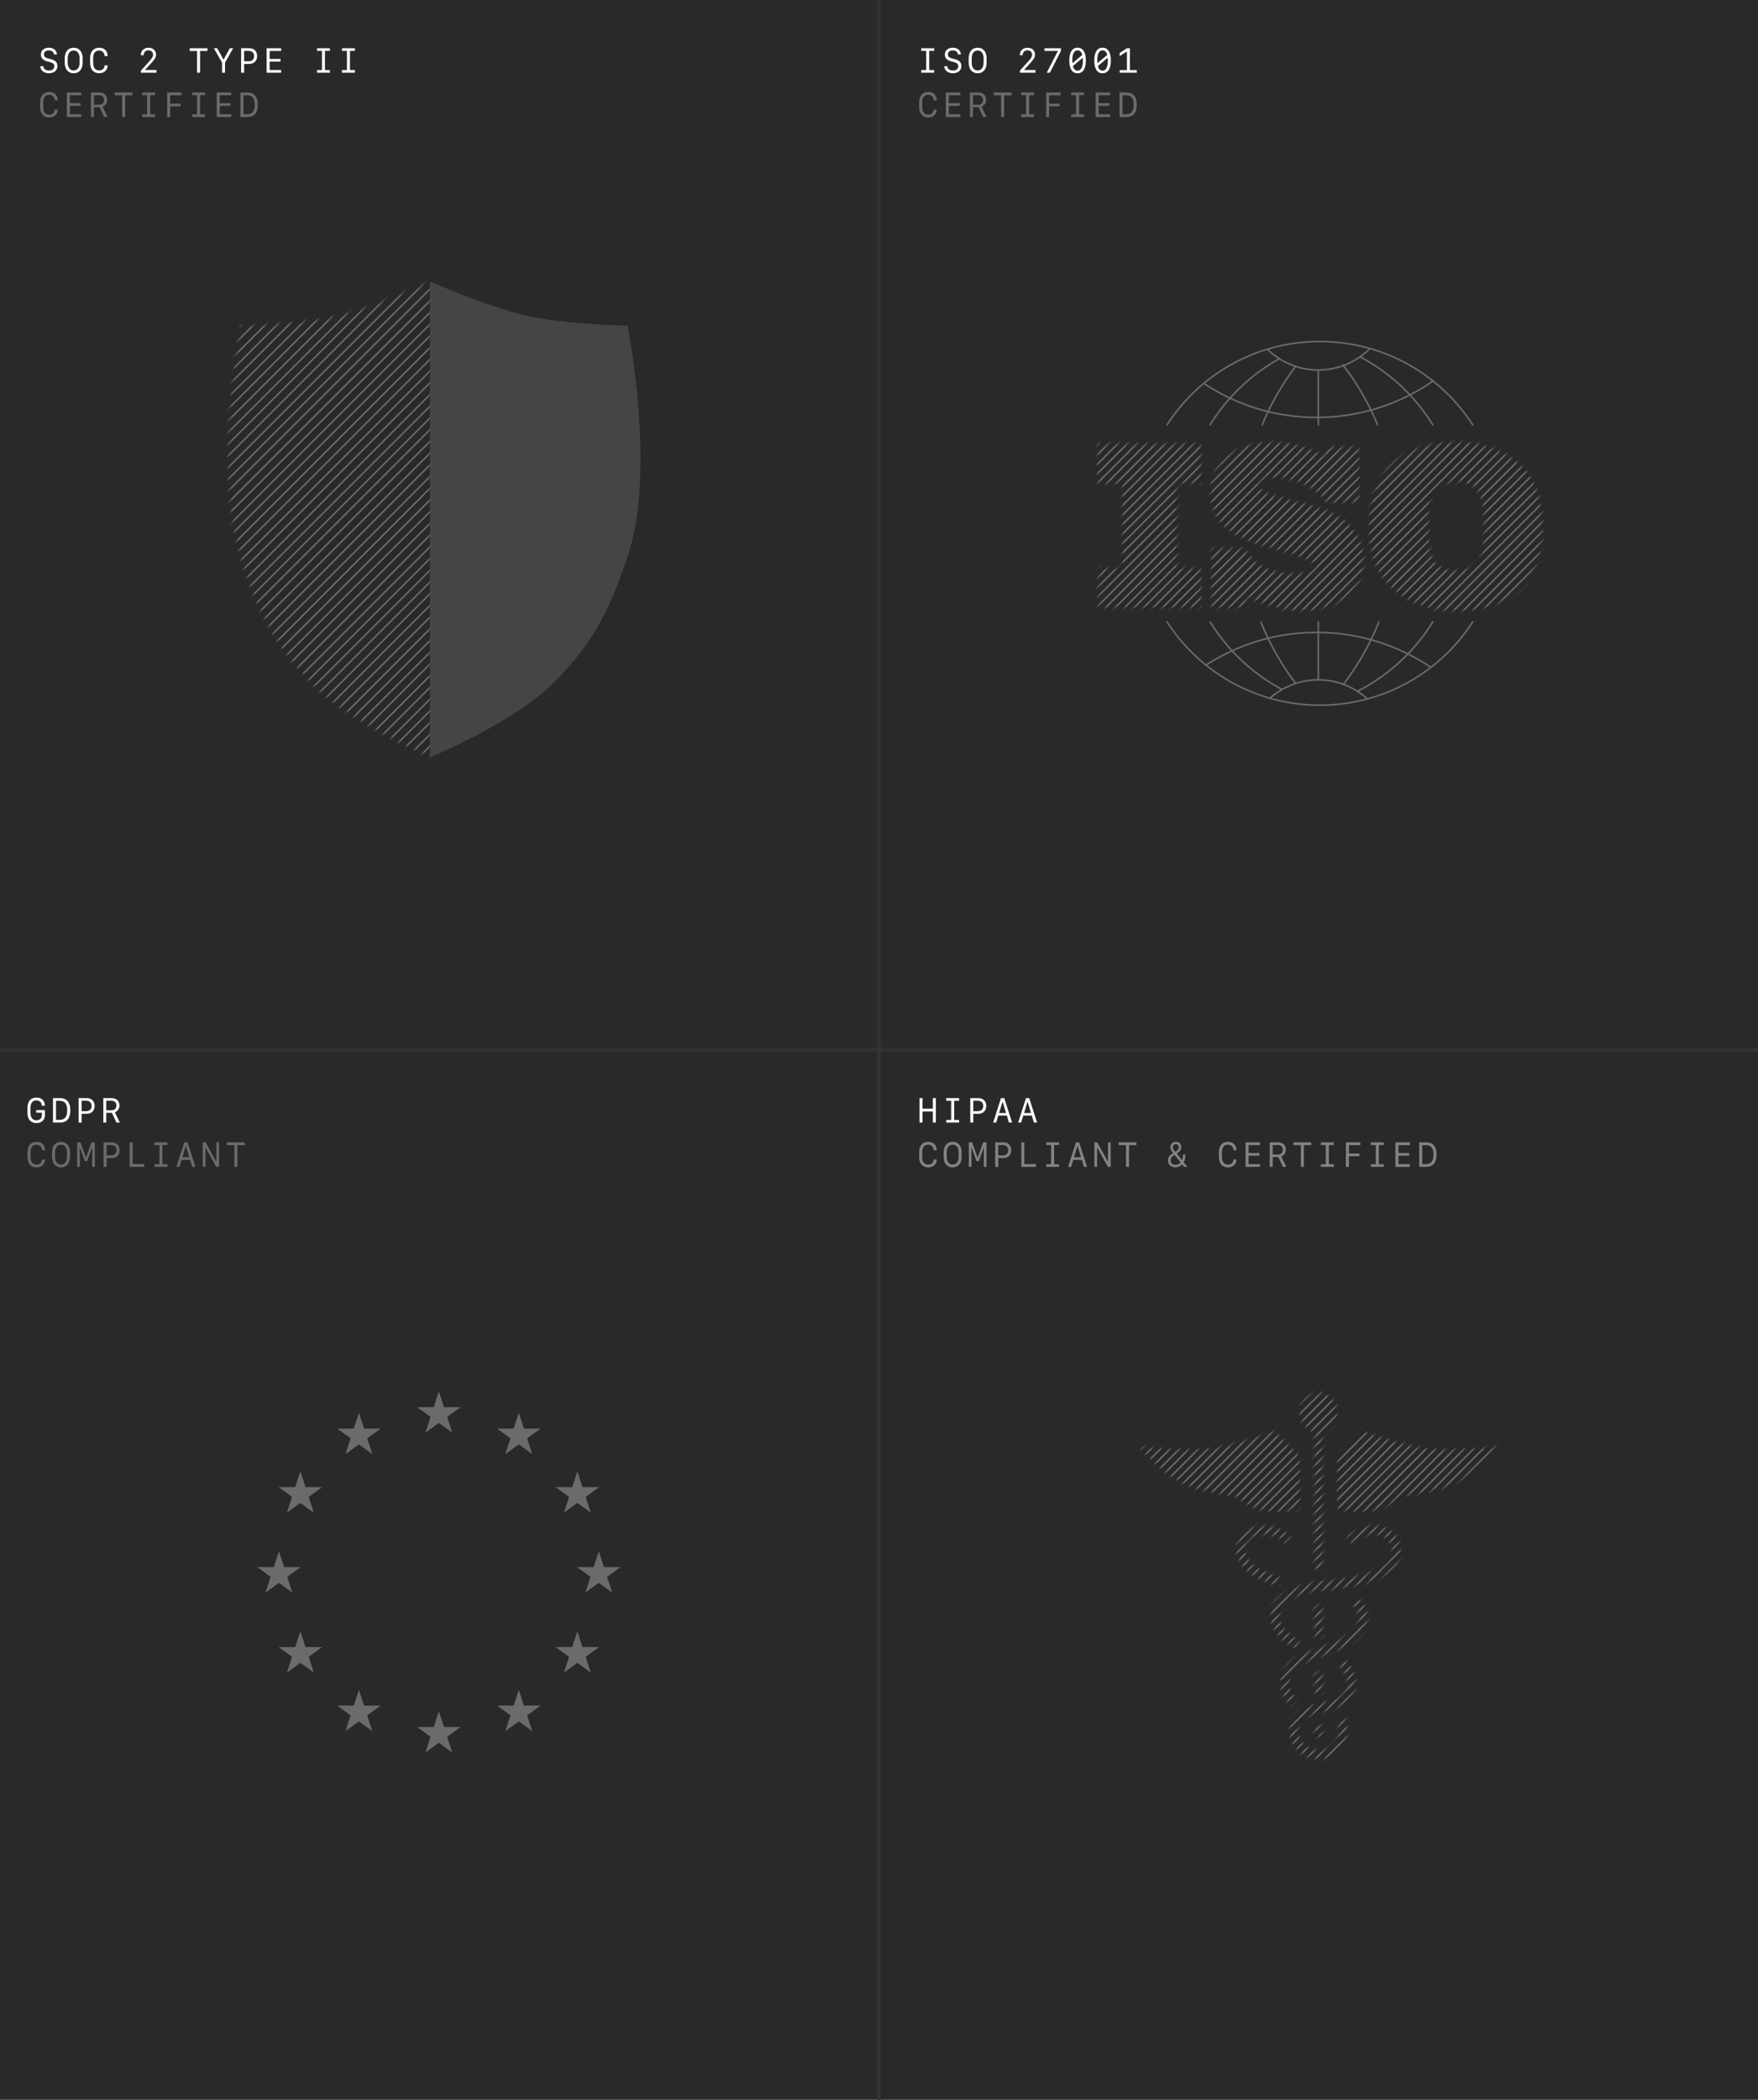 <svg xmlns="http://www.w3.org/2000/svg" width="556" height="664" fill="none"><rect width="100%" height="100%" fill="#808080" stroke="none"/><style>.B{fill:#fff}.C{fill:#6b6b6a}.D{stroke:#6b6b6a}.E{stroke-width:.5}.F{fill:#333332}</style><g clip-path="url(#D)"><path fill="#292929" d="M0 0h556v664H0z"/><g clip-path="url(#E)"><path d="M278 332h-.5v.5h.5v-.5zm278-.5H278v1h278v-1zm-277.5.5V0h-1v332h1z" class="F"/><path d="M295.441 23h-4.082v-.843h1.568v-6.064h-1.568v-.843h4.082v.843h-1.568v6.064h1.568V23zm3.205-2.062h.924c.097.849.779 1.364 1.81 1.364s1.708-.537 1.708-1.37c0-.671-.451-1.074-1.498-1.332l-.666-.167c-1.44-.365-2.09-1.047-2.09-2.17 0-1.321.994-2.175 2.541-2.175 1.461 0 2.465.843 2.53 2.132h-.924c-.097-.8-.688-1.273-1.601-1.273-.993 0-1.59.473-1.59 1.262 0 .671.43 1.058 1.44 1.31l.677.172c1.504.371 2.137 1.026 2.137 2.191 0 1.391-1.047 2.277-2.669 2.277-1.601 0-2.648-.849-2.729-2.224zm13.395-1.187c0 2.143-1.08 3.411-2.841 3.411s-2.842-1.268-2.842-3.411V18.5c0-2.143 1.08-3.411 2.842-3.411s2.841 1.268 2.841 3.411v1.252zm-2.841 2.514c1.176 0 1.885-.902 1.885-2.519v-1.241c0-1.617-.709-2.519-1.885-2.519s-1.886.902-1.886 2.519v1.241c0 1.617.709 2.519 1.886 2.519zm13.328-4.834c0-1.364 1.01-2.342 2.423-2.342 1.423 0 2.401.881 2.401 2.175 0 .806-.366 1.45-1.601 2.798l-1.826 1.987v.091h3.55V23h-4.904v-.655l2.621-2.916c.983-1.101 1.22-1.515 1.22-2.127 0-.832-.586-1.38-1.488-1.38-.892 0-1.482.596-1.482 1.509v.032h-.914v-.032zm8.513 5.57 3.518-6.832v-.07h-4.206v-.849h5.172v.876L332.05 23h-1.009zm9.763.177c-1.686 0-2.616-1.439-2.616-4.05s.93-4.05 2.616-4.05 2.616 1.439 2.616 4.05-.935 4.05-2.616 4.05zm-1.676-4.05.038.854 3.126-2.61c-.253-.961-.757-1.456-1.488-1.456-1.096 0-1.676 1.106-1.676 3.212zm1.676 3.212c1.096 0 1.671-1.112 1.671-3.212l-.038-.865-3.115 2.632c.252.951.752 1.445 1.482 1.445zm7.9.838c-1.687 0-2.616-1.439-2.616-4.05s.929-4.05 2.616-4.05c1.681 0 2.616 1.439 2.616 4.05s-.935 4.05-2.616 4.05zm-1.676-4.05.038.854 3.126-2.61c-.253-.961-.758-1.456-1.488-1.456-1.096 0-1.676 1.106-1.676 3.212zm1.676 3.212c1.096 0 1.67-1.112 1.67-3.212l-.037-.865-3.116 2.632c.253.951.752 1.445 1.483 1.445zm10.822.661h-5.404v-.832h2.288v-5.844h-.086l-2.218 1.434v-1.01l2.31-1.499h.929v6.918h2.181V23z" class="B"/><path d="M293.577 36.264c1.031 0 1.687-.618 1.714-1.617h.956c0 1.499-1.085 2.514-2.67 2.514-1.821 0-2.879-1.23-2.879-3.346v-1.38c0-2.116 1.058-3.346 2.879-3.346 1.633 0 2.643.994 2.675 2.648h-.961c-.033-1.047-.726-1.751-1.719-1.751-1.252 0-1.907.843-1.907 2.449v1.38c0 1.606.655 2.449 1.912 2.449zm10.134-.134V37h-4.576v-7.75h4.576v.87h-3.625v2.514h3.427v.833h-3.427v2.664h3.625zm5.784-2.218h-1.783V37h-.935v-7.75h2.6c1.536 0 2.497.892 2.497 2.331 0 1.015-.564 1.848-1.445 2.138l1.58 3.282h-1.069l-1.445-3.088zm-1.783-3.819v3.018h1.536c1.069 0 1.67-.542 1.67-1.509 0-.962-.591-1.509-1.627-1.509h-1.579zm9.86 6.907h-.945v-6.88h-2.342v-.87h5.629v.87h-2.342V37zm9.468 0h-4.082v-.843h1.568v-6.064h-1.568v-.843h4.082v.843h-1.568v6.064h1.568V37zm4.774 0h-.951v-7.75h4.571v.87h-3.62v2.659h3.309v.843h-3.309V37zm11.026 0h-4.082v-.843h1.568v-6.064h-1.568v-.843h4.082v.843h-1.569v6.064h1.569V37zm8.27-.87V37h-4.576v-7.75h4.576v.87h-3.625v2.514h3.426v.833h-3.426v2.664h3.625zm2.948-6.88h2.17c2.197 0 3.303 1.294 3.303 3.862 0 2.589-1.106 3.889-3.303 3.889h-2.17v-7.75zm.95.87v6.01h1.134c1.643 0 2.422-.961 2.422-3.013 0-2.03-.784-2.997-2.422-2.997h-1.134z" class="C"/><mask id="A" width="142" height="55" x="346" y="139" mask-type="alpha" maskUnits="userSpaceOnUse"><path d="M457.753 139.785c12.047-.898 25.122 4.045 28.763 16.49 3.357 11.465 1.315 27.459-10.267 33.449-15.963 8.258-41.095 2.387-43.055-18.214-1.723-18.124 5.772-30.321 24.559-31.725zm.645 12.865c-2.437.353-4.801 1.842-5.666 4.216-1.352 3.695-1.293 16.725.562 20.221 2.371 4.474 11.902 4.342 14.542.228 1.904-2.968 1.707-13.947 1.128-17.609-.967-6.095-4.558-7.925-10.563-7.053l-.003-.003zm-28.532-11.312v17.005l-.493.495h-9.866c-3.312-5.359-12.994-8.876-18.933-7.453-3.216.77-2.904 3.253.181 4.488 7.008 2.806 18.406 3.906 24.148 8.443 10.527 8.317 8.057 23.4-4.729 27.554-8.547 2.777-17.936.898-25.658-3.315l-.167 3.636h-11.182V173.37h10.524c2.937 6.019 10.626 8.446 16.93 7.918 4.242-.354 8.165-2.493 2.128-4.768-11.55-4.349-31.223-5.039-29.924-22.15 1.263-16.661 24.892-17.635 35.695-10.067.862-.7.395-1.968.49-2.965h10.856zm-49.987-.991v12.547h-7.564v26.746h7.564v12.547h-32.393l-.421-.495c-.01-.136.257-.248.257-.33V179.64h7.563v-26.746h-7.892v-12.547h32.886z" class="B"/></mask><g class="D E" mask="url(#A)"><use href="#F"/><path d="m235.028 246.823 126-126m-123 126 126-126m-123 126 126-126m-123 126 126-126m-123 126 126-126m-123 126 126-126m-123 126 126-126m-123 126 126-126m-123 126 126-126m-123 126 126-126m-123 126 126-126m-123 126 126-126m-123 126 126-126m-123 126 126-126m-123 126 126-126m-123 126 126-126m-123 126 126-126m-123 126 126-126m-123 126 126-126m-123 126 126-126m-123 126 126-126m-123 126 126-126m-123 126 126-126m-123 126 126-126m-123 126 126-126m-123 126 126-126m-123 126 126-126m-123 126 126-126m-123 126 126-126m-123 126 126-126m-123 126 126-126m-123 126 126-126m-122.999 126 126-126m-123 126 126-126m-123 126 126-126m-123 126 126-126m-123 126 126-126m-123 126 126-126m-123 126 126-126m-123 126 126-126m-123 126 126-126m-123 126 126-126m-123 126 126-126m-123 126 126-126m-123 126 126-126m-123 126 126-126m-123 126 126-126m-123 126 126-126m-123 126 126-126m-123 126 126-126m-123 126 126-126m-123 126 126-126m-123 126 126-126m-123 126 126-126m-123 126 126-126m-123 126 126-126m-123 126 126-126m-123 126 126-126m-123 126 126-126m-123 126 126-126m-123 126 126-126m-123 126 126-126m-123 126 126-126m-123 126 126-126m-123 126 126-126m-123 126 126-126m-123 126 126-126m-123 126 126-126m-123 126 126-126m-123 126 126-126m-123 126 126-126m-123 126 126-126m-123 126 126-126m-123 126 126-126m-123 126 126-126m-123 126 126-126m-123 126 126-126m-123 126 126-126m-123 126 126-126m-123 126 126-126m-123 126 126-126m-123 126 126-126m-123 126 126-126"/></g><path d="M416.936 117c2.792 0 5.469-.498 7.945-1.409M416.936 117a22.98 22.98 0 0 1-7.153-1.134m7.153 1.134v17.5m0 80.5c2.792 0 5.469.498 7.945 1.409M416.936 215a22.98 22.98 0 0 0-7.153 1.134m7.153-1.134v-18.5m-36.196-75.27c9.957-8.262 22.746-13.23 36.696-13.23 5.488 0 10.796.769 15.823 2.204M380.74 121.23a64.36 64.36 0 0 0 8.285 4.672m-8.285-4.672A57.813 57.813 0 0 0 369 134.5m84.221-14.011a57.356 57.356 0 0 0-19.962-10.285m19.962 10.285a64.5 64.5 0 0 1-7.304 4.395m7.304-4.395a57.81 57.81 0 0 1 12.651 14.011m-13.331 76.544a57.3 57.3 0 0 1-20.091 9.976m20.091-9.976a64.51 64.51 0 0 0-7.264-4.253m7.264 4.253a57.785 57.785 0 0 0 13.331-14.544m-84.453 13.824a57.32 57.32 0 0 0 20.238 10.484m-20.238-10.484a64.375 64.375 0 0 1 8.244-4.522m-8.244 4.522A57.807 57.807 0 0 1 369 196.5m31.849-86.062a23.09 23.09 0 0 0 3.774 2.992m28.636-3.226c-.958.965-2 1.844-3.115 2.628m-28.487 107.976A57.526 57.526 0 0 0 417.436 223c5.195 0 10.228-.689 15.014-1.98m-30.793-.212a23.05 23.05 0 0 1 3.837-2.764m26.956 2.976a23.117 23.117 0 0 0-3.148-2.416m-4.421-103.013a22.95 22.95 0 0 0 5.263-2.759m-5.263 2.759a83.086 83.086 0 0 1 8.714 14.102m-23.812-13.827a22.91 22.91 0 0 1-5.16-2.436m5.16 2.436a82.932 82.932 0 0 0-8.729 14.289m3.569-16.725a59.752 59.752 0 0 0-15.598 12.472m41.119-13.07a59.703 59.703 0 0 1 15.773 12.052m-56.892 1.018a64.03 64.03 0 0 0 12.029 4.253m-12.029-4.253a59.734 59.734 0 0 0-6.385 8.598m18.414-4.345A64.66 64.66 0 0 0 416.436 132c5.942 0 11.695-.803 17.159-2.307m-32.541.462a82.865 82.865 0 0 0-1.932 4.345m34.473-4.807a64.115 64.115 0 0 0 12.322-4.809m-12.322 4.809a82.973 82.973 0 0 1 2.155 4.807m10.167-9.616a59.763 59.763 0 0 1 7.316 9.616m-7.956 72.291a59.708 59.708 0 0 1-15.975 11.813m15.975-11.813a64.063 64.063 0 0 0-11.682-4.484m11.682 4.484a59.808 59.808 0 0 0 7.956-10.291m-23.931 22.104a22.884 22.884 0 0 0-4.421-2.195m0 0a83.086 83.086 0 0 0 8.714-14.102m0 0A64.568 64.568 0 0 0 416.436 200a64.66 64.66 0 0 0-15.382 1.845m32.541.462a82.26 82.26 0 0 0 2.558-5.807m-35.099 5.345a64.105 64.105 0 0 0-11.391 3.957m11.391-3.957a82.932 82.932 0 0 0 8.729 14.289m-8.729-14.289a83.175 83.175 0 0 1-2.335-5.345m-9.056 9.302a59.736 59.736 0 0 0 15.831 12.242m-15.831-12.242a59.75 59.75 0 0 1-7.023-9.302m22.854 21.544a22.845 22.845 0 0 1 4.289-1.91" class="D E"/><path fill="#292929" d="M0 0h278v332H0V0Z"/><path d="M278 332v.5h.5v-.5h-.5zm-.5-332v332h1V0h-1zm.5 331.5H0v1h278v-1z" class="F"/><path d="M12.747 20.938h.924c.097.849.779 1.364 1.81 1.364s1.708-.537 1.708-1.37c0-.671-.451-1.074-1.499-1.332l-.666-.167c-1.439-.365-2.089-1.047-2.089-2.17 0-1.321.994-2.175 2.54-2.175 1.461 0 2.465.843 2.53 2.132h-.924c-.097-.8-.687-1.273-1.601-1.273-.994 0-1.59.473-1.59 1.262 0 .671.43 1.058 1.44 1.31l.677.172c1.504.371 2.138 1.026 2.138 2.191 0 1.391-1.047 2.277-2.669 2.277-1.601 0-2.648-.849-2.728-2.224zm13.394-1.187c0 2.143-1.08 3.411-2.841 3.411s-2.841-1.268-2.841-3.411V18.5c0-2.143 1.08-3.411 2.841-3.411s2.841 1.268 2.841 3.411v1.252zM23.3 22.264c1.176 0 1.885-.902 1.885-2.519v-1.241c0-1.617-.709-2.519-1.885-2.519s-1.885.902-1.885 2.519v1.241c0 1.617.709 2.519 1.885 2.519zm8.077 0c1.031 0 1.686-.618 1.713-1.617h.956c0 1.499-1.085 2.514-2.669 2.514-1.821 0-2.879-1.23-2.879-3.346v-1.38c0-2.116 1.058-3.346 2.879-3.346 1.633 0 2.643.994 2.675 2.648h-.962c-.032-1.047-.725-1.751-1.719-1.751-1.251 0-1.907.843-1.907 2.449v1.38c0 1.606.655 2.449 1.912 2.449zm13.152-4.834c0-1.364 1.01-2.342 2.422-2.342 1.423 0 2.401.881 2.401 2.175 0 .806-.365 1.45-1.601 2.798l-1.826 1.987v.091h3.55V23h-4.904v-.655l2.621-2.916c.983-1.101 1.219-1.515 1.219-2.127 0-.832-.585-1.38-1.488-1.38-.892 0-1.482.596-1.482 1.509v.032h-.913v-.032zM63.271 23h-.945v-6.88h-2.342v-.87h5.629v.87h-2.342V23zm7.9 0h-.945v-3.196l-2.584-4.555H68.7l1.96 3.545h.075l1.961-3.545h1.058l-2.584 4.555V23zm5.091-7.751h2.578c1.504 0 2.487.983 2.487 2.487 0 1.499-.994 2.482-2.508 2.482h-1.606V23h-.951v-7.75zm.951.843v3.282h1.391c1.128 0 1.762-.585 1.762-1.638 0-1.058-.634-1.643-1.762-1.643h-1.391zM88.91 22.13V23h-4.576v-7.75h4.576v.87h-3.626v2.514h3.427v.833h-3.427v2.664h3.626zm15.429.87h-4.082v-.843h1.568v-6.064h-1.568v-.843h4.082v.843h-1.569v6.064h1.569V23zm7.9 0h-4.082v-.843h1.568v-6.064h-1.568v-.843h4.082v.843h-1.569v6.064h1.569V23z" class="B"/><path d="M15.577 36.264c1.031 0 1.687-.618 1.713-1.617h.956c0 1.499-1.085 2.514-2.67 2.514-1.821 0-2.879-1.23-2.879-3.346v-1.38c0-2.116 1.058-3.346 2.879-3.346 1.633 0 2.643.994 2.675 2.648h-.961c-.032-1.047-.725-1.751-1.719-1.751-1.251 0-1.907.843-1.907 2.449v1.38c0 1.606.655 2.449 1.912 2.449zm10.134-.134V37h-4.576v-7.75h4.576v.87h-3.626v2.514h3.427v.833h-3.427v2.664h3.626zm5.784-2.218h-1.783V37h-.935v-7.75h2.6c1.536 0 2.497.892 2.497 2.331 0 1.015-.564 1.848-1.445 2.138L34.009 37H32.94l-1.445-3.088zm-1.783-3.819v3.018h1.536c1.069 0 1.67-.542 1.67-1.509 0-.962-.591-1.509-1.628-1.509h-1.579zM39.572 37h-.945v-6.88h-2.342v-.87h5.629v.87h-2.342V37zm9.468 0h-4.082v-.843h1.568v-6.064h-1.568v-.843h4.082v.843h-1.568v6.064h1.568V37zm4.774 0h-.951v-7.75h4.571v.87h-3.62v2.659h3.309v.843h-3.309V37zm11.026 0h-4.082v-.843h1.568v-6.064h-1.568v-.843h4.082v.843h-1.568v6.064h1.568V37zm8.271-.87V37h-4.576v-7.75h4.576v.87h-3.626v2.514h3.427v.833h-3.427v2.664h3.626zm2.948-6.88h2.17c2.197 0 3.303 1.294 3.303 3.862 0 2.589-1.107 3.889-3.303 3.889h-2.17v-7.75zm.951.87v6.01h1.133c1.644 0 2.422-.961 2.422-3.013 0-2.03-.784-2.997-2.422-2.997H77.01z" class="C"/><path fill="#454544" d="M198.5 176c9.127-27.008 0-73 0-73s-19.269-.399-31.25-3C154.607 97.255 136 89 136 89v150.5s26.67-10.994 39.25-23.75c12.627-12.805 17.492-22.713 23.25-39.75z"/><mask id="B" width="65" height="151" x="72" y="89" mask-type="alpha" maskUnits="userSpaceOnUse"><path d="M76.001 103s-8.773 45.875 0 73c5.46 16.881 9.769 26.897 22 39.75 12.063 12.677 38 23.75 38 23.75V89s-17.827 8.254-30 11c-11.485 2.591-29.999 3-29.999 3z" class="C"/></mask><g class="D E" mask="url(#B)"><path d="M-97.237 250.529 72.468 80.824m-166 169.705L76.174 80.824m-166 169.705L79.879 80.824m-166 169.705L83.585 80.824m-166 169.705L87.291 80.824m-166 169.705L90.997 80.824m-166 169.705L94.702 80.824m-166 169.705L98.408 80.824m-166 169.705L102.113 80.824m-166 169.705L105.819 80.824m-166 169.705L109.524 80.824m-166 169.705L113.23 80.824m-166 169.705L116.936 80.824m-166 169.705L120.641 80.824M-45.358 250.529 124.347 80.824m-166 169.705L128.053 80.824m-166 169.705L131.758 80.824m-166 169.705L135.464 80.824m-166 169.705L139.169 80.824m-166 169.705L142.875 80.824m-166 169.705L146.581 80.824m-166 169.705L150.287 80.824m-166 169.705L153.992 80.824m-166 169.705L157.698 80.824m-166 169.705L161.403 80.824m-166 169.705L165.109 80.824m-166 169.705L168.814 80.824m-166 169.705L172.52 80.824m-166 169.705L176.226 80.824m-166 169.705L179.931 80.824M13.932 250.529 183.637 80.824m-166 169.705L187.343 80.824m-166 169.705L191.048 80.824m-166 169.705L194.754 80.824m-166 169.705L198.46 80.824m-166 169.705L202.165 80.824m-166 169.705L205.871 80.824m-166 169.705L209.577 80.824m-166 169.705L213.282 80.824m-166 169.705L216.988 80.824m-166 169.705L220.693 80.824m-166 169.705L224.399 80.824m-166 169.705L228.105 80.824m-166 169.705L231.81 80.824m-166 169.705L235.516 80.824m-166 169.705L239.221 80.824M73.222 250.529 242.927 80.824m-166 169.705L246.633 80.824m-166 169.705L250.338 80.824m-166 169.705L254.044 80.824m-166 169.705L257.75 80.824m-166 169.705L261.455 80.824m-166 169.705L265.161 80.824m-166 169.705L268.867 80.824m-166 169.705L272.572 80.824m-166 169.705L276.278 80.824m-166 169.705L279.983 80.824m-166 169.705L283.689 80.824m-166 169.705L287.395 80.824m-166 169.705L291.1 80.824m-166 169.705L294.806 80.824m-166 169.705L298.511 80.824M132.512 250.529 302.217 80.824"/></g><path d="M278 332h.5v-.5h-.5v.5zm-278 .5h278v-1H0v1zm277.5-.5v332h1V332h-1z" class="F"/><path d="M13.242 352.626v-.757h-1.789v-.811h2.745v1.649c0 1.455-1.096 2.454-2.659 2.454-1.821 0-2.874-1.224-2.874-3.346v-1.38c0-2.122 1.053-3.347 2.874-3.347 1.611 0 2.621.983 2.659 2.589h-.956c-.043-1.01-.731-1.692-1.719-1.692-1.251 0-1.901.844-1.901 2.45v1.38c0 1.606.655 2.449 1.907 2.449 1.058 0 1.713-.623 1.713-1.638zm3.517-5.376h2.17c2.197 0 3.303 1.294 3.303 3.861 0 2.589-1.106 3.889-3.303 3.889h-2.17v-7.75zm.951.87v6.01h1.133c1.643 0 2.422-.962 2.422-3.013 0-2.031-.784-2.997-2.422-2.997H17.71zm7.153-.87h2.578c1.504 0 2.487.982 2.487 2.486s-.994 2.482-2.508 2.482h-1.606V355h-.951v-7.75zm.951.843v3.282h1.391c1.128 0 1.762-.586 1.762-1.639s-.634-1.643-1.762-1.643h-1.391zm9.581 3.819h-1.783V355h-.934v-7.75h2.6c1.536 0 2.497.891 2.497 2.331 0 1.015-.564 1.847-1.445 2.137L37.908 355H36.84l-1.445-3.088zm-1.783-3.819v3.018h1.536c1.069 0 1.67-.542 1.67-1.509 0-.961-.591-1.509-1.627-1.509h-1.579z" class="B"/><g class="C"><path d="M11.577 368.264c1.031 0 1.687-.618 1.713-1.617h.956c0 1.499-1.085 2.514-2.67 2.514-1.821 0-2.879-1.23-2.879-3.346v-1.38c0-2.117 1.058-3.347 2.879-3.347 1.633 0 2.643.994 2.675 2.648h-.962c-.032-1.047-.725-1.751-1.719-1.751-1.251 0-1.907.844-1.907 2.45v1.38c0 1.606.655 2.449 1.912 2.449zm10.564-2.514c0 2.144-1.08 3.411-2.841 3.411s-2.841-1.267-2.841-3.411v-1.251c0-2.143 1.08-3.411 2.841-3.411s2.841 1.268 2.841 3.411v1.251zm-2.841 2.514c1.176 0 1.885-.902 1.885-2.519v-1.241c0-1.616-.709-2.519-1.885-2.519s-1.885.903-1.885 2.519v1.241c0 1.617.709 2.519 1.885 2.519zm5.95-2.24V369h-.843v-7.75h1.058l1.703 4.812h.07l1.692-4.812h1.064V369h-.843v-2.976l.048-3.136h-.07l-1.558 4.291h-.741l-1.558-4.291h-.07l.048 3.136zm7.513-4.774h2.578c1.504 0 2.487.982 2.487 2.486s-.994 2.482-2.508 2.482h-1.606V369h-.951v-7.75zm.951.843v3.282h1.391c1.128 0 1.762-.586 1.762-1.639s-.634-1.643-1.762-1.643h-1.391zm11.912 6.026V369h-4.614v-7.75h.94v6.869h3.674zm7.314.881h-4.082v-.843h1.568v-6.064h-1.568v-.843h4.082v.843h-1.568v6.064h1.568V369zm7.862 0-.671-2.224h-2.696L56.758 369h-.961l2.497-7.75h1.01l2.498 7.75h-.999zm-2.03-6.612-1.09 3.577h2.202l-1.085-3.577h-.027zM64.974 369h-.854v-7.75h.908l3.319 6.031h.075v-6.031h.854V369h-.897l-3.33-6.048h-.075V369zm10.097 0h-.945v-6.88h-2.342v-.87h5.629v.87h-2.342V369zM138.8 541.149l1.622 4.993h5.25l-4.247 3.085 1.622 4.993-4.247-3.086-4.247 3.086 1.623-4.993-4.247-3.085h5.249l1.622-4.993zm0-101.149 1.622 4.992h5.25l-4.247 3.086 1.622 4.992-4.247-3.085-4.247 3.085 1.623-4.992-4.247-3.086h5.249L138.8 440zm-25.288 94.37 1.622 4.992h5.249l-4.247 3.086 1.622 4.992-4.246-3.085-4.247 3.085 1.622-4.992-4.247-3.086h5.25l1.622-4.992zm50.574-87.598 1.622 4.993h5.25l-4.247 3.085 1.622 4.993-4.247-3.086-4.246 3.086 1.622-4.993-4.247-3.085h5.249l1.622-4.993zm-69.085 69.09 1.622 4.993h5.249l-4.246 3.085 1.622 4.992-4.247-3.085-4.247 3.085 1.622-4.992-4.247-3.085h5.249L95 515.862zm87.599-50.573 1.622 4.992h5.249l-4.247 3.086 1.622 4.992-4.246-3.085-4.247 3.085 1.622-4.992-4.247-3.086h5.249l1.623-4.992zm-94.375 25.285 1.622 4.993h5.249l-4.247 3.085 1.622 4.992-4.247-3.085-4.247 3.085 1.622-4.992-4.247-3.085h5.249l1.622-4.993zm101.15 0 1.622 4.993h5.249L192 498.652l1.622 4.992-4.247-3.085-4.247 3.085 1.622-4.992-4.246-3.085h5.249l1.622-4.993zM95 465.284l1.622 4.993h5.249l-4.247 3.085 1.622 4.992L95 475.269l-4.247 3.085 1.622-4.992-4.247-3.085h5.249L95 465.284z"/><use href="#G"/><path d="m113.513 446.775 1.622 4.993h5.249l-4.247 3.085 1.622 4.993-4.246-3.086-4.247 3.086 1.622-4.993-4.247-3.085h5.249l1.623-4.993zm50.574 87.598 1.622 4.992h5.25l-4.247 3.086 1.622 4.992-4.247-3.085-4.246 3.085 1.622-4.992-4.247-3.086h5.249l1.622-4.992z"/></g><path d="M278 332v-.5h-.5v.5h.5zm0 .5h278v-1H278v1zm.5 331.5V332h-1v332h1z" class="F"/><path d="M295.978 355h-.94v-3.523h-3.276V355h-.94v-7.75h.94v3.356h3.276v-3.356h.94V355zm7.363 0h-4.082v-.843h1.568v-6.064h-1.568v-.843h4.082v.843h-1.569v6.064h1.569V355zm3.522-7.75h2.578c1.504 0 2.487.982 2.487 2.486s-.994 2.482-2.508 2.482h-1.606V355h-.951v-7.75zm.951.843v3.282h1.391c1.128 0 1.762-.586 1.762-1.639s-.634-1.643-1.762-1.643h-1.391zM319.103 355l-.672-2.224h-2.696l-.677 2.224h-.961l2.497-7.75h1.01l2.498 7.75h-.999zm-2.031-6.612-1.09 3.577h2.202l-1.085-3.577h-.027zm9.931 6.612-.672-2.224h-2.696l-.677 2.224h-.961l2.497-7.75h1.01l2.498 7.75h-.999zm-2.031-6.612-1.09 3.577h2.202l-1.085-3.577h-.027z" class="B"/><path fill="#fffffa" fill-opacity=".42" d="M293.577 368.264c1.031 0 1.687-.618 1.714-1.617h.956c0 1.499-1.085 2.514-2.67 2.514-1.821 0-2.879-1.23-2.879-3.346v-1.38c0-2.117 1.058-3.347 2.879-3.347 1.633 0 2.643.994 2.675 2.648h-.961c-.033-1.047-.726-1.751-1.719-1.751-1.252 0-1.907.844-1.907 2.45v1.38c0 1.606.655 2.449 1.912 2.449zm10.564-2.514c0 2.144-1.08 3.411-2.841 3.411s-2.842-1.267-2.842-3.411v-1.251c0-2.143 1.08-3.411 2.842-3.411s2.841 1.268 2.841 3.411v1.251zm-2.841 2.514c1.176 0 1.885-.902 1.885-2.519v-1.241c0-1.616-.709-2.519-1.885-2.519s-1.886.903-1.886 2.519v1.241c0 1.617.709 2.519 1.886 2.519zm5.95-2.24V369h-.843v-7.75h1.058l1.702 4.812h.07l1.692-4.812h1.063V369h-.843v-2.976l.049-3.136h-.07l-1.558 4.291h-.741l-1.558-4.291h-.07l.049 3.136zm7.513-4.774h2.578c1.504 0 2.487.982 2.487 2.486s-.994 2.482-2.508 2.482h-1.606V369h-.951v-7.75zm.951.843v3.282h1.391c1.128 0 1.761-.586 1.761-1.639s-.633-1.643-1.761-1.643h-1.391zm11.912 6.026V369h-4.614v-7.75h.94v6.869h3.674zm7.314.881h-4.082v-.843h1.568v-6.064h-1.568v-.843h4.082v.843h-1.568v6.064h1.568V369zm7.862 0-.671-2.224h-2.697l-.676 2.224h-.962l2.498-7.75h1.01l2.497 7.75h-.999zm-2.03-6.612-1.09 3.577h2.202l-1.085-3.577h-.027zm6.202 6.612h-.854v-7.75h.908l3.319 6.031h.076v-6.031h.854V369h-.897l-3.33-6.048h-.076V369zm10.097 0h-.945v-6.88h-2.342v-.87h5.629v.87h-2.342V369zm17.411 0-.618-.795c-.612.618-1.343.935-2.18.935-1.359 0-2.31-.887-2.31-2.149 0-.848.462-1.568 1.407-2.186l.247-.166c-.59-.72-.87-1.332-.87-1.891 0-.983.715-1.66 1.735-1.66 1.01 0 1.713.677 1.713 1.66 0 .779-.381 1.332-1.444 2.03l1.67 2.1c.199-.467.301-1.02.322-1.74v-.048h.779v.08c-.032.951-.22 1.735-.585 2.374l1.197 1.456h-1.063zm-2.594-7.16a.9.9 0 0 0-.924.919c0 .435.204.848.741 1.493.838-.553 1.107-.924 1.107-1.493a.9.9 0 0 0-.924-.919zm-.618 3.529c-.709.441-1.037.945-1.037 1.579 0 .833.597 1.391 1.483 1.391.693 0 1.289-.252 1.681-.719l-1.912-2.391-.215.14zm17.105 2.895c1.031 0 1.686-.618 1.713-1.617h.956c0 1.499-1.085 2.514-2.669 2.514-1.821 0-2.879-1.23-2.879-3.346v-1.38c0-2.117 1.058-3.347 2.879-3.347 1.633 0 2.642.994 2.675 2.648h-.962c-.032-1.047-.725-1.751-1.719-1.751-1.251 0-1.906.844-1.906 2.45v1.38c0 1.606.655 2.449 1.912 2.449zm10.134-.134v.87h-4.576v-7.75h4.576v.87h-3.626v2.513h3.427v.833h-3.427v2.664h3.626zm5.784-2.218h-1.784V369h-.934v-7.75h2.599c1.537 0 2.498.891 2.498 2.331 0 1.015-.564 1.847-1.445 2.137l1.579 3.282h-1.069l-1.444-3.088zm-1.784-3.819v3.018h1.537c1.068 0 1.67-.542 1.67-1.509 0-.961-.591-1.509-1.628-1.509h-1.579zM412.37 369h-.946v-6.88h-2.341v-.87h5.628v.87h-2.341V369zm9.468 0h-4.082v-.843h1.568v-6.064h-1.568v-.843h4.082v.843h-1.569v6.064h1.569V369zm4.774 0h-.951v-7.75h4.571v.87h-3.62v2.658h3.308v.844h-3.308V369zm11.025 0h-4.082v-.843h1.569v-6.064h-1.569v-.843h4.082v.843h-1.568v6.064h1.568V369zm8.271-.87v.87h-4.576v-7.75h4.576v.87h-3.626v2.513h3.427v.833h-3.427v2.664h3.626zm2.947-6.88h2.17c2.197 0 3.304 1.294 3.304 3.861 0 2.589-1.107 3.889-3.304 3.889h-2.17v-7.75zm.951.87v6.01h1.133c1.644 0 2.423-.962 2.423-3.013 0-2.031-.784-2.997-2.423-2.997h-1.133z"/><mask id="C" width="114" height="117" x="360" y="440" mask-type="alpha" maskUnits="userSpaceOnUse"><path fill-rule="evenodd" d="M411 446.646c0-3.485 2.687-6.309 6-6.309s6 2.824 6 6.309c0 3.002-1.994 5.514-4.666 6.152v43.616h-2.667v-43.616c-2.672-.638-4.667-3.15-4.667-6.152zm4.667 71.148V507.63h2.667v10.164h-2.667zm0 17.874v-7.01h2.667v7.01h-2.667zm0 13.669v-3.855h2.667v3.855h-2.667zm14.715-66.093c1.706-.707 3.675-1.168 5.588-.745 2.008.443 3.783 1.266 5.061 2.634 1.304 1.395 1.969 3.226 1.969 5.424 0 4.645-3.772 7.435-8.277 9.144-4.592 1.741-10.596 2.632-16.375 3.162-3.118.286-6.701 1.132-9.449 2.538-2.815 1.44-4.309 3.21-4.288 5.191.05 4.703 3.72 6.825 6.557 8.255l-1.248 2.517c-2.748-1.385-8.03-4.188-8.101-10.741-.039-3.648 2.732-6.154 5.817-7.731 3.151-1.612 7.102-2.524 10.459-2.832 5.738-.525 11.425-1.393 15.645-2.993 4.307-1.634 6.468-3.768 6.468-6.51 0-1.592-.464-2.697-1.209-3.494-.77-.824-1.961-1.448-3.626-1.816-1.123-.247-2.469-.005-3.931.6-1.443.597-2.853 1.488-4.033 2.337l-1.623-2.289c1.263-.91 2.872-1.938 4.596-2.651zm-34.898 3.327c-1.055.791-1.692 1.888-1.692 3.282 0 2.495 1.486 4.405 3.77 5.899 2.29 1.498 5.162 2.419 7.363 2.931l-.628 2.742c-2.336-.543-5.571-1.556-8.255-3.313S391 493.689 391 489.853c0-2.395 1.148-4.288 2.817-5.54 1.641-1.23 3.778-1.847 5.908-1.847 1.866 0 3.429.245 4.857.848s2.624 1.527 3.812 2.735l-1.982 1.981c-1.028-1.044-1.927-1.705-2.91-2.121s-2.153-.629-3.777-.629c-1.63 0-3.157.478-4.241 1.291zm36.085 21.009c.658 1.078.962 2.325.962 4.083 0 3.706-2.41 6.277-5.277 8.094s-6.516 3.097-9.638 4.145c-2.685.903-5.194 1.809-7.041 3.117-1.772 1.256-2.823 2.795-2.823 5.046 0 1.417.232 2.334.594 3.064.375.755.937 1.414 1.789 2.273l-1.974 1.99c-.893-.9-1.727-1.824-2.312-3.004-.597-1.205-.889-2.574-.889-4.323 0-3.396 1.701-5.713 4.01-7.348 2.233-1.582 5.134-2.601 7.764-3.484 3.16-1.062 6.492-2.247 9.033-3.858s3.972-3.439 3.972-5.712c0-1.408-.237-2.099-.548-2.607-.288-.471-.655-.839-1.245-1.43l-.598-.605 1.99-1.973.443.445c.637.634 1.308 1.302 1.788 2.087zm-3.507 20.837c.63 1.482.811 3.103.622 4.856-.324 2.999-2.11 4.84-4.282 6.014-2.057 1.111-4.599 1.702-6.792 2.212l-.121.028c-1.921.446-3.62 1.047-4.861 1.934-1.189.849-1.942 1.944-2.09 3.512-.326 3.448 2.844 6.55 6.637 6.55 2.599 0 4.434-1.329 5.435-3.141 1.025-1.855 1.16-4.196.278-6.118l2.534-1.181c1.277 2.783 1.062 6.071-.372 8.668-1.458 2.639-4.192 4.586-7.875 4.586-5.073 0-9.931-4.184-9.417-9.631.238-2.512 1.517-4.299 3.255-5.541 1.686-1.204 3.807-1.906 5.848-2.38 2.317-.539 4.52-1.059 6.222-1.979 1.624-.877 2.63-2.026 2.825-3.838.148-1.368-.006-2.487-.412-3.442s-1.104-1.839-2.189-2.675l1.696-2.235c1.389 1.07 2.429 2.319 3.059 3.801z" class="C"/><path d="M390.45 473.061s4.21 3.165 7.35 4.2c4.933 1.627 13.3 0 13.3 0v-16.8l-8.05-8.05s-11.926 4.551-19.95 5.6c-8.949 1.171-23.1-.7-23.1-.7s7.561 8.734 14 11.9c5.921 2.912 16.45 3.85 16.45 3.85zm53.1 0s-4.21 3.165-7.35 4.2c-4.933 1.627-13.3 0-13.3 0v-16.8l8.05-8.05s11.926 4.551 19.95 5.6c8.949 1.171 23.1-.7 23.1-.7s-7.561 8.734-14 11.9c-5.921 2.912-16.45 3.85-16.45 3.85z" class="C"/></mask><g class="D E" mask="url(#C)"><path d="m234.073 564.159 126-126m-123 126 126-126m-123 126 126-126m-123 126 126-126m-123 126 126-126m-123 126 126-126m-123 126 126-126m-123 126 126-126m-123 126 126-126m-123 126 126-126m-123 126 126-126m-123 126 126-126m-123 126 126-126m-123 126 126-126m-123 126 126-126m-123 126 126-126m-123 126 126-126m-123 126 126-126m-123 126 126-126m-123 126 126-126m-123 126 126-126m-123 126 126-126m-123 126 126-126m-123 126 126-126m-123 126 126-126m-123 126 126-126m-123 126 126-126m-123 126 126-126m-123 126 126-126m-123 126 126-126m-123 126 126-126m-123 126 126-126m-123 126 126-126m-122.999 126 126-126m-123 126 126-126m-123 126 126-126m-123 126 126-126m-123 126 126-126m-123 126 126-126m-123 126 126-126m-123 126 126-126m-123 126 126-126m-123 126 126-126m-123 126 126-126m-123 126 126-126m-123 126 126-126m-123 126 126-126m-123 126 126-126m-123 126 126-126m-123 126 126-126m-123 126 126-126m-123 126 126-126m-123 126 126-126m-123 126 126-126m-123 126 126-126m-123 126 126-126m-123 126 126-126m-123 126 126-126m-123 126 126-126m-123 126 126-126m-123 126 126-126m-123 126 126-126m-123 126 126-126m-123 126 126-126m-123 126 126-126m-123 126 126-126m-123 126 126-126m-123 126 126-126m-123 126 126-126m-123 126 126-126m-123 126 126-126m-123 126 126-126m-123 126 126-126m-123 126 126-126m-123 126 126-126m-123 126 126-126m-123 126 126-126m-123 126 126-126m-123 126 126-126m-123 126 126-126m-123 126 126-126"/></g></g></g><defs><clipPath id="D"><path d="M0 0h556v664H0z" class="B"/></clipPath><clipPath id="E"><rect width="556" height="664" class="B" rx="6"/></clipPath><path id="F" d="m232.028 246.823 126-126"/><path id="G" d="m182.6 515.858 1.622 4.993h5.249l-4.247 3.085 1.622 4.993-4.246-3.086-4.247 3.086 1.622-4.993-4.247-3.085h5.249l1.623-4.993z"/></defs></svg>
